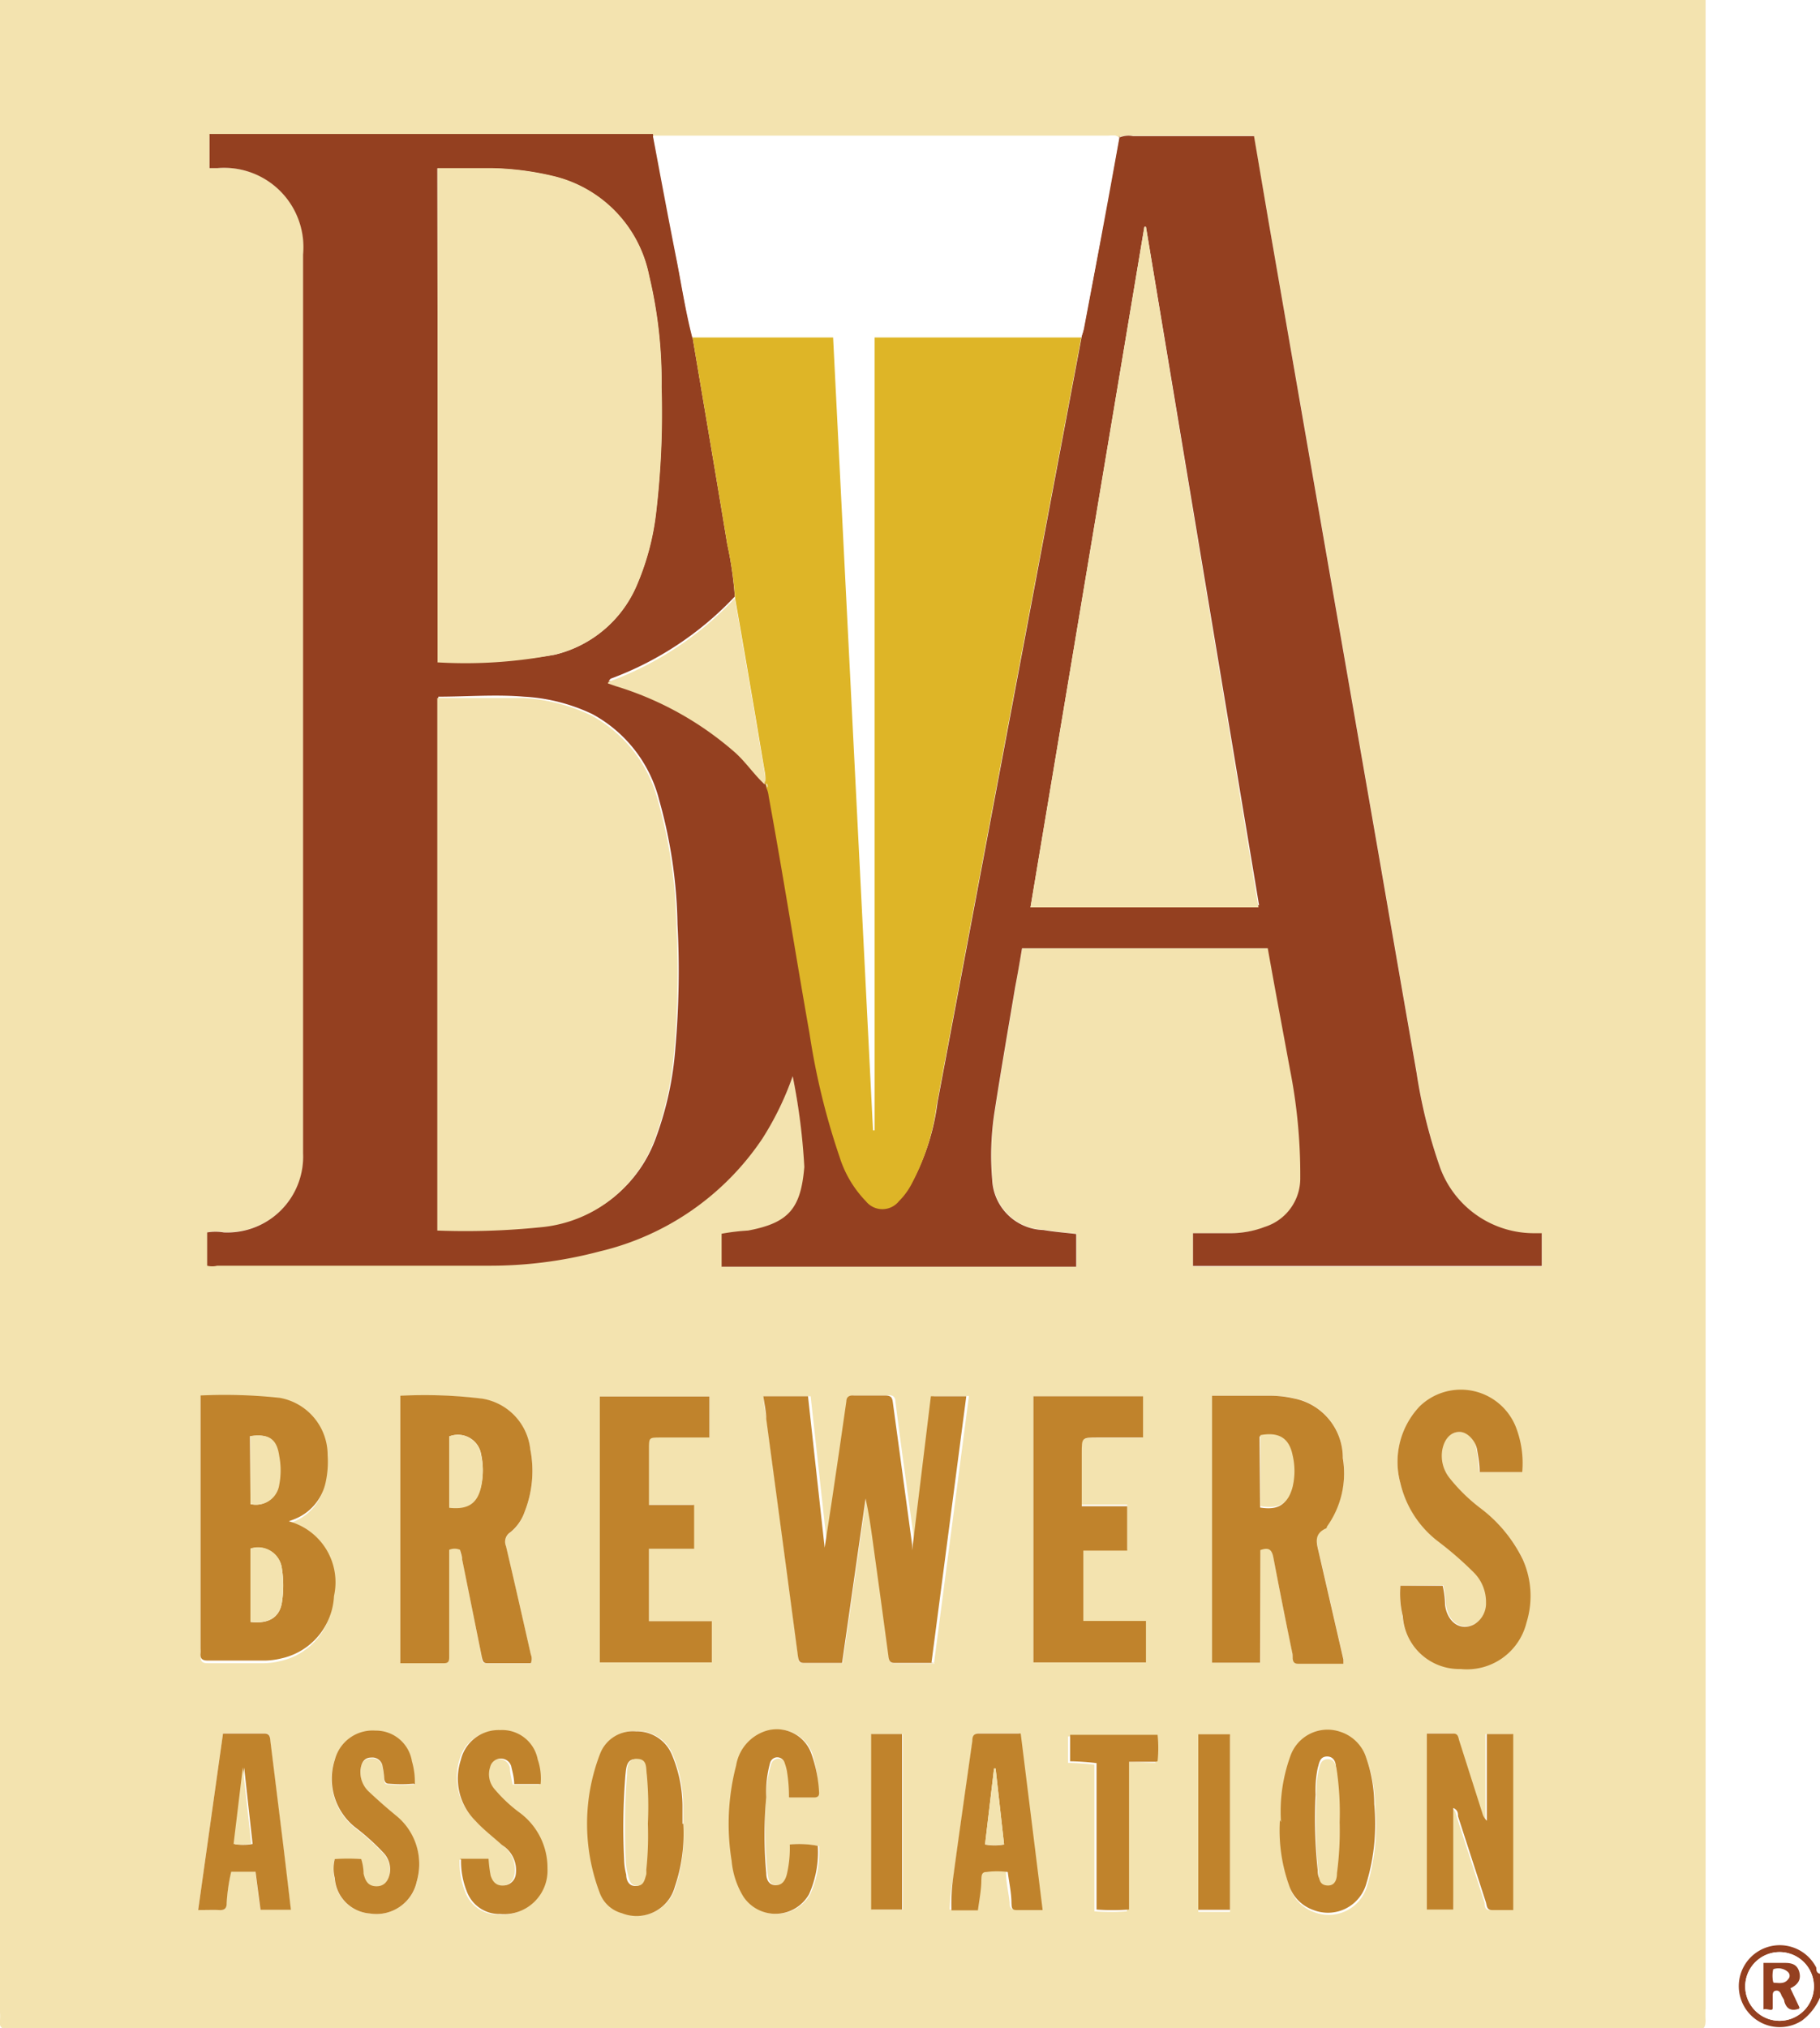 <svg xmlns="http://www.w3.org/2000/svg" viewBox="0 0 68.88 76.74"><defs><style>.\31 08b719a-7cc2-4e86-9dbe-a0b670b00cf7{fill:#f3e3af;}.bee69b7f-6c7c-44ec-896c-e83125122711{fill:#944020;}.\34 ad3e74e-1b94-476a-9e93-dff287d5de0c{fill:#fff;}.\36 72d33ee-ef10-4c5b-83df-aa5eb59efaa4{fill:#c0832c;}.\38 350e725-1397-4a21-a50b-0fa7f49e3a2f{fill:#deb527;}</style></defs><title>brbrewrs assc</title><g id="ab93111f-5758-460a-8863-3b4a358f9623" data-name="Layer 2"><g id="dd0b5bca-32e2-44d2-8b68-09d4162e0c5d" data-name="Layer 1"><path class="108b719a-7cc2-4e86-9dbe-a0b670b00cf7" d="M0,0H64.55V76a4,4,0,0,0,0,.44c0,.27-.07.38-.34.34a1.69,1.69,0,0,0-.24,0H.58a1.69,1.69,0,0,0-.24,0c-.27,0-.38-.07-.34-.34a2.37,2.37,0,0,0,0-.3V0M42.35,5.21c-.13-.13-.3-.07-.45-.07H24.71l-.47,0-4.72,0c-3.78,0-7.56,0-11.34,0H7.93V6.36h.32a3,3,0,0,1,3.23,3.26v33.8c0,.07,0,.14,0,.2a2.87,2.87,0,0,1-3,3,1.85,1.85,0,0,0-.63,0v1.22a.76.76,0,0,0,.38,0H18.48a16.13,16.13,0,0,0,4.23-.54,10.24,10.24,0,0,0,6.17-4.28A11.35,11.35,0,0,0,30,40.72a23.59,23.59,0,0,1,.46,3.44c-.08,1.57-.58,2.12-2.13,2.41a8.27,8.27,0,0,0-1,.12v1.24H40.74V46.68c-.42-.05-.83-.08-1.24-.15a2,2,0,0,1-1.94-1.91A10.74,10.74,0,0,1,37.66,42c.24-1.55.51-3.1.77-4.65.08-.49.17-1,.26-1.47H48c.28,1.54.56,3.06.84,4.58a20.48,20.48,0,0,1,.39,4.09,1.92,1.92,0,0,1-1.34,1.87,3.58,3.58,0,0,1-1.28.24H45.15v1.26H58.36V46.68l-.28,0a3.78,3.78,0,0,1-3.57-2.49,19.88,19.88,0,0,1-.89-3.59q-.7-4-1.39-8l-1.52-8.73-1.38-7.93L48,8.32l-.55-3.18H42.88a.87.87,0,0,0-.53.06m-7,57.72,1.32-10.1H35.34l-.72,5.83c0-.14,0-.18,0-.22-.25-1.79-.5-3.58-.73-5.38,0-.2-.1-.27-.29-.26-.39,0-.79,0-1.18,0-.17,0-.26,0-.29.23-.17,1.26-.36,2.51-.55,3.77-.09.59-.18,1.17-.27,1.76h0l-.63-5.72H28.9c0,.3.07.58.11.86l.72,5.38.48,3.61c0,.13,0,.25.21.25h1.47l.89-6.22c.12.51.19,1,.26,1.54q.31,2.24.61,4.48c0,.13.07.21.21.21h1.52M17,58.62a.51.51,0,0,1,.41,0c0,.12.06.24.08.36l.74,3.7c0,.12,0,.26.2.26h1.66a.44.44,0,0,0,0-.33c-.31-1.37-.62-2.73-.94-4.1a.42.42,0,0,1,.16-.52,1.72,1.72,0,0,0,.55-.79,4.21,4.21,0,0,0,.21-2.35,2.18,2.18,0,0,0-1.82-1.92,17.86,17.86,0,0,0-3.1-.11V62.92h1.66c.18,0,.19-.12.19-.25,0-.39,0-.79,0-1.18V58.62M7.59,52.8v9.69a1.56,1.56,0,0,1,0,.17c0,.21.07.27.27.27H10a2.76,2.76,0,0,0,.6-.08,2.54,2.54,0,0,0,2-2.36,2.39,2.39,0,0,0-1.71-2.83l0,0,.16-.06A1.93,1.93,0,0,0,12.3,56.1a3.66,3.66,0,0,0,.06-1,2.2,2.2,0,0,0-1.81-2.18,19.43,19.43,0,0,0-3-.09M47.7,62.91V58.62c.31-.11.43,0,.49.27.22,1.21.47,2.42.72,3.63,0,.14,0,.39.21.4.57,0,1.14,0,1.72,0a1.24,1.24,0,0,0,0-.17q-.46-2-.92-4c-.08-.36-.22-.72.24-.94,0,0,0-.05.06-.08a3.44,3.44,0,0,0,.6-2.59A2.29,2.29,0,0,0,49,52.91a4,4,0,0,0-.9-.1H45.87v10.1ZM53,60a3.62,3.62,0,0,0,.07,1.1,2.15,2.15,0,0,0,2.19,2,2.32,2.32,0,0,0,2.49-1.75,3.41,3.41,0,0,0-.14-2.4,5.38,5.38,0,0,0-1.57-1.87,6.52,6.52,0,0,1-1.21-1.17,1.34,1.34,0,0,1-.26-1.08c.09-.42.33-.65.66-.65s.58.24.65.66.07.57.1.86H57.6A3.75,3.75,0,0,0,57.34,54a2.24,2.24,0,0,0-3.63-.76A3.05,3.05,0,0,0,53,56.12a3.88,3.88,0,0,0,1.47,2.2,13.36,13.36,0,0,1,1.32,1.15,1.58,1.58,0,0,1,.47,1.15.92.92,0,0,1-.45.82c-.5.27-1-.06-1.09-.73a3.35,3.35,0,0,0-.1-.73ZM24.56,61.34V58.6h1.68V56.93H24.53c0-.72,0-1.41,0-2.11,0-.44,0-.44.44-.44h1.89V52.84H22.7V62.9h4.23V61.34Zm16.4,0V58.62h1.7V56.93H40.93V55c0-.6,0-.6.61-.6h1.71V52.83H39.11V62.9h4.22V61.33Zm14,7.09c.15.08.13.21.17.31L56.19,72c0,.12,0,.28.23.27h.8V65.61h-1v3.27a.63.63,0,0,1-.17-.29c-.29-.91-.58-1.82-.87-2.73,0-.12,0-.28-.23-.28H54v6.66h1Zm-6.49.52a6.2,6.2,0,0,0,.34,2.45,1.49,1.49,0,0,0,.93.95,1.51,1.51,0,0,0,2-1,7.73,7.73,0,0,0,.3-3,5.43,5.43,0,0,0-.3-1.75,1.52,1.52,0,0,0-1-1,1.49,1.49,0,0,0-1.88.94,6.16,6.16,0,0,0-.35,2.48M25.86,69c0-.24,0-.47,0-.71a5.07,5.07,0,0,0-.41-1.93,1.43,1.43,0,0,0-1.34-.86,1.33,1.33,0,0,0-1.37.85,7.36,7.36,0,0,0,0,5.29,1.23,1.23,0,0,0,.83.74,1.5,1.5,0,0,0,2-1A6.25,6.25,0,0,0,25.86,69M8.44,65.59,7.5,72.27c.29,0,.55,0,.8,0s.26-.07.28-.27a6.72,6.72,0,0,1,.16-1.19h.92l.19,1.44H11c-.1-.86-.2-1.69-.3-2.53l-.48-3.88c0-.14,0-.26-.23-.26H8.44m30.19,0H37.06c-.2,0-.23.1-.25.27-.24,1.71-.49,3.42-.72,5.14a7.12,7.12,0,0,0-.15,1.26h1c0-.4.08-.77.13-1.15,0-.13,0-.3.19-.3a3.1,3.1,0,0,1,.81,0c0,.4.1.79.14,1.18,0,.12,0,.26.18.26h1l-.83-6.68M29.86,68h.91c.12,0,.21,0,.2-.17a5.1,5.1,0,0,0-.22-1.46,1.39,1.39,0,0,0-1.65-.89,1.65,1.65,0,0,0-1.2,1.33,8.75,8.75,0,0,0-.17,3.61,3.12,3.12,0,0,0,.45,1.36,1.47,1.47,0,0,0,2.48-.1A3.91,3.91,0,0,0,31,69.85a3.62,3.62,0,0,0-1.06-.06,4.29,4.29,0,0,1-.1,1.08c-.06.23-.13.48-.44.46s-.32-.25-.35-.46A15.7,15.7,0,0,1,29,68a4.19,4.19,0,0,1,.18-1.23.29.29,0,0,1,.26-.23.3.3,0,0,1,.3.22,2,2,0,0,1,.08.29,5.87,5.87,0,0,1,.08,1m-14.21-.52a2.84,2.84,0,0,0-.11-.87,1.38,1.38,0,0,0-1.38-1.16,1.48,1.48,0,0,0-1.54,1.11,2.34,2.34,0,0,0,.8,2.57,8.66,8.66,0,0,1,1.05.95.92.92,0,0,1,.23.78c-.06.27-.2.48-.52.48s-.42-.22-.47-.48a1.85,1.85,0,0,0-.09-.55,7.46,7.46,0,0,0-1,0,1.43,1.43,0,0,0,0,.72A1.44,1.44,0,0,0,14,72.4a1.57,1.57,0,0,0,1.77-1.17,2.35,2.35,0,0,0-.8-2.52c-.32-.3-.66-.58-1-.88a1,1,0,0,1-.32-.88c0-.23.14-.41.4-.42a.39.39,0,0,1,.43.34,2.83,2.83,0,0,1,.06.43c0,.13,0,.22.19.22a5.36,5.36,0,0,0,.92,0m1.74,2.85a3.08,3.08,0,0,0,.23,1.25,1.31,1.31,0,0,0,1.25.82,1.65,1.65,0,0,0,1.79-1.72,2.58,2.58,0,0,0-1.06-2.12,5.57,5.57,0,0,1-.93-.87.87.87,0,0,1-.18-.85.41.41,0,0,1,.42-.32.4.4,0,0,1,.39.35c0,.2.07.41.1.61h1a2.24,2.24,0,0,0-.11-.92,1.37,1.37,0,0,0-1.42-1.11,1.47,1.47,0,0,0-1.49,1.13A2.25,2.25,0,0,0,18,68.89c.32.33.69.61,1,.92a1.12,1.12,0,0,1,.47,1.12.48.48,0,0,1-.46.42c-.27,0-.4-.14-.49-.37a5,5,0,0,1-.08-.64Zm26.34-3.67a4.84,4.84,0,0,0,0-1H40.42v1a10.16,10.16,0,0,1,1,.07v5.55a8.38,8.38,0,0,0,1.23,0V66.66Zm2.82-1h-1.2v6.64h1.2ZM33,72.25h1.17V65.61H33Z"></path><path class="bee69b7f-6c7c-44ec-896c-e83125122711" d="M68.88,75.58a2.15,2.15,0,0,1-.68.87,1.55,1.55,0,1,1,.54-2c0,.08,0,.2.14.23Zm-1.53.88a1.3,1.3,0,0,0,1.3-1.28,1.3,1.3,0,1,0-1.3,1.28"></path><path class="bee69b7f-6c7c-44ec-896c-e83125122711" d="M42.35,5.21a.87.87,0,0,1,.53-.06h4.58L48,8.32l1.32,7.6,1.38,7.93,1.52,8.73q.69,4,1.39,8a19.85,19.85,0,0,0,.89,3.59,3.78,3.78,0,0,0,3.57,2.49l.28,0v1.24H45.15V46.66h1.44a3.61,3.61,0,0,0,1.28-.24,1.92,1.92,0,0,0,1.34-1.87,20.55,20.55,0,0,0-.39-4.09c-.28-1.52-.56-3-.84-4.58h-9.3c-.08.48-.17,1-.26,1.47-.26,1.55-.53,3.1-.77,4.65a10.73,10.73,0,0,0-.1,2.63,2,2,0,0,0,1.94,1.91c.41.07.82.1,1.24.15v1.24H27.31V46.68a8.07,8.07,0,0,1,1-.12c1.55-.29,2-.84,2.13-2.41A23.86,23.86,0,0,0,30,40.72a11.35,11.35,0,0,1-1.14,2.35,10.24,10.24,0,0,1-6.17,4.28,16.12,16.12,0,0,1-4.23.54H8.22a.77.77,0,0,1-.38,0V46.63a1.88,1.88,0,0,1,.63,0,2.87,2.87,0,0,0,3-3v-34A3,3,0,0,0,8.24,6.36H7.93V5.07h.24c3.78,0,7.56,0,11.34,0,1.58,0,3.15,0,4.73,0l.47,0c.31,1.6.61,3.21.92,4.81.18.94.33,1.89.57,2.82.44,2.62.89,5.25,1.32,7.87a14.15,14.15,0,0,1,.29,2,12.32,12.32,0,0,1-4.7,3.11s0,0-.07.08l.29.1a12.24,12.24,0,0,1,4.55,2.54c.39.37.7.81,1.09,1.18h0c0,.06,0,.1.05.13a1,1,0,0,1,.1.32c.51,3,1,6,1.55,9a26.66,26.66,0,0,0,1.13,4.64,4.22,4.22,0,0,0,1,1.69.8.8,0,0,0,1.25,0,2.64,2.64,0,0,0,.43-.56,8.66,8.66,0,0,0,1-3.09l2.93-15.56,2.54-13.48a2.05,2.05,0,0,0,.07-.22q.33-1.75.66-3.5c.24-1.28.47-2.55.7-3.83m-25.8,41.4a27.88,27.88,0,0,0,4.07-.14,5.08,5.08,0,0,0,4.18-3.35,12.46,12.46,0,0,0,.73-3.38,33.57,33.57,0,0,0,.08-4.68,18.32,18.32,0,0,0-.69-4.69,5.13,5.13,0,0,0-2.53-3.26,6.87,6.87,0,0,0-2.59-.66c-1.08-.09-2.15,0-3.24,0Zm0-21.55A17.85,17.85,0,0,0,21,24.77a4.51,4.51,0,0,0,3.07-2.57,9.78,9.78,0,0,0,.76-2.85,32.44,32.44,0,0,0,.2-4.71,17.25,17.25,0,0,0-.47-4.21,4.83,4.83,0,0,0-3.67-3.77,10.9,10.9,0,0,0-2.34-.29c-.67,0-1.34,0-2,0Zm31.07,9.28L43.37,8.58h-.06L39,34.33Z"></path><path class="4ad3e74e-1b94-476a-9e93-dff287d5de0c" d="M26.2,12.77c-.24-.93-.39-1.88-.57-2.82-.32-1.6-.62-3.21-.92-4.81H41.9c.15,0,.32-.06.45.07-.23,1.28-.47,2.55-.7,3.83s-.44,2.33-.66,3.5a2.21,2.21,0,0,1-.07.22H33.1v30H33l-1.51-30Z"></path><path class="672d33ee-ef10-4c5b-83df-aa5eb59efaa4" d="M35.36,62.92H33.84c-.14,0-.19-.08-.21-.21q-.3-2.24-.61-4.47c-.07-.51-.14-1-.26-1.54l-.89,6.22H30.41c-.18,0-.19-.13-.21-.25l-.48-3.61L29,53.69c0-.28-.07-.55-.11-.86h1.69l.63,5.73h0c.09-.58.18-1.17.27-1.76.19-1.26.37-2.51.55-3.77,0-.19.12-.24.29-.23.39,0,.79,0,1.18,0,.2,0,.27.06.29.26.24,1.79.49,3.58.73,5.38,0,0,0,.08,0,.22l.71-5.83h1.34l-1.32,10.1"></path><path class="672d33ee-ef10-4c5b-83df-aa5eb59efaa4" d="M17,58.62v2.88c0,.39,0,.79,0,1.18,0,.13,0,.25-.19.25H15.15V52.81a17.86,17.86,0,0,1,3.1.11,2.18,2.18,0,0,1,1.82,1.92,4.21,4.21,0,0,1-.21,2.35,1.73,1.73,0,0,1-.55.79.42.42,0,0,0-.16.52c.32,1.36.63,2.73.94,4.1a.43.43,0,0,1,0,.33H18.43c-.17,0-.17-.14-.2-.26L17.49,59c0-.12-.05-.24-.08-.36a.51.51,0,0,0-.41,0M17,57c.71.08,1.07-.16,1.21-.8a2.77,2.77,0,0,0,0-1.17A.89.89,0,0,0,17,54.35Z"></path><path class="672d33ee-ef10-4c5b-83df-aa5eb59efaa4" d="M7.59,52.8a19.44,19.44,0,0,1,3,.09,2.2,2.2,0,0,1,1.81,2.17,3.62,3.62,0,0,1-.07,1,1.93,1.93,0,0,1-1.24,1.44l-.16.06,0,0a2.39,2.39,0,0,1,1.71,2.83,2.54,2.54,0,0,1-2,2.36,2.74,2.74,0,0,1-.6.08H7.86c-.2,0-.29-.07-.27-.27a1.35,1.35,0,0,0,0-.17V52.8Zm1.89,8.57c.69.08,1.1-.17,1.19-.74a4.12,4.12,0,0,0,0-1.27.91.91,0,0,0-1.19-.76Zm0-4.46a.88.88,0,0,0,1.07-.74,2.84,2.84,0,0,0,0-1.07c-.1-.66-.39-.86-1.09-.76Z"></path><path class="672d33ee-ef10-4c5b-83df-aa5eb59efaa4" d="M47.69,62.91H45.87V52.81h2.19a4,4,0,0,1,.9.1,2.29,2.29,0,0,1,1.86,2.26,3.45,3.45,0,0,1-.6,2.59s0,.07-.06.08c-.46.22-.32.58-.24.94q.46,2,.92,4a1.41,1.41,0,0,1,0,.17c-.58,0-1.15,0-1.72,0-.25,0-.18-.25-.21-.4-.25-1.21-.49-2.42-.72-3.63-.06-.3-.18-.38-.49-.27Zm0-5.87c.68.11,1-.1,1.2-.73a2.6,2.6,0,0,0,0-1.2c-.13-.66-.52-.89-1.22-.76Z"></path><path class="672d33ee-ef10-4c5b-83df-aa5eb59efaa4" d="M53,60H54.6a3.41,3.41,0,0,1,.09.73c.09.66.59,1,1.1.73a.92.92,0,0,0,.45-.82,1.58,1.58,0,0,0-.47-1.15,13.13,13.13,0,0,0-1.32-1.15A3.89,3.89,0,0,1,53,56.12a3.05,3.05,0,0,1,.73-2.91,2.24,2.24,0,0,1,3.63.76,3.78,3.78,0,0,1,.25,1.73H56c0-.29-.05-.57-.1-.86s-.33-.65-.65-.66-.57.23-.66.65a1.34,1.34,0,0,0,.26,1.08,6.53,6.53,0,0,0,1.2,1.17A5.38,5.38,0,0,1,57.63,59a3.4,3.4,0,0,1,.14,2.4,2.32,2.32,0,0,1-2.49,1.75,2.14,2.14,0,0,1-2.19-2A3.62,3.62,0,0,1,53,60"></path><path class="672d33ee-ef10-4c5b-83df-aa5eb59efaa4" d="M24.56,61.34h2.38V62.9H22.7V52.84h4.15v1.55H25c-.44,0-.44,0-.44.44v2.11h1.71V58.6H24.56Z"></path><path class="672d33ee-ef10-4c5b-83df-aa5eb59efaa4" d="M41,61.33h2.37V62.9H39.11V52.83h4.15v1.56H41.55c-.61,0-.61,0-.61.6v2h1.72v1.68H41Z"></path><path class="672d33ee-ef10-4c5b-83df-aa5eb59efaa4" d="M55,68.42v3.83H54V65.59h1c.2,0,.19.17.23.28.29.91.58,1.82.87,2.73a.63.63,0,0,0,.17.29V65.61h1v6.66h-.8c-.2,0-.2-.16-.23-.28l-1.06-3.27c0-.1,0-.23-.17-.31"></path><path class="672d33ee-ef10-4c5b-83df-aa5eb59efaa4" d="M48.48,68.94a6.17,6.17,0,0,1,.35-2.48,1.49,1.49,0,0,1,1.88-.94,1.52,1.52,0,0,1,1,1,5.42,5.42,0,0,1,.3,1.75,7.73,7.73,0,0,1-.3,3,1.51,1.51,0,0,1-2,1,1.49,1.49,0,0,1-.93-.95,6.21,6.21,0,0,1-.34-2.45m2.23,0a11.1,11.1,0,0,0-.11-2c0-.2-.09-.42-.35-.41s-.28.24-.34.44a4.16,4.16,0,0,0-.08,1,18.52,18.52,0,0,0,.08,2.86c0,.21.05.46.33.47s.34-.26.37-.47a12.15,12.15,0,0,0,.1-1.95"></path><path class="672d33ee-ef10-4c5b-83df-aa5eb59efaa4" d="M25.86,69a6.25,6.25,0,0,1-.32,2.39,1.5,1.5,0,0,1-2,1,1.23,1.23,0,0,1-.83-.74,7.36,7.36,0,0,1,0-5.29,1.33,1.33,0,0,1,1.37-.85,1.43,1.43,0,0,1,1.34.86,5.07,5.07,0,0,1,.41,1.93c0,.23,0,.47,0,.71m-1.34,0a13.34,13.34,0,0,0-.07-1.85c0-.25,0-.59-.36-.6s-.36.35-.39.6a24.8,24.8,0,0,0-.05,3.2,2.52,2.52,0,0,0,.08.57c0,.19.08.43.35.43s.29-.24.35-.43a1.53,1.53,0,0,0,0-.17A12.51,12.51,0,0,0,24.52,69"></path><path class="672d33ee-ef10-4c5b-83df-aa5eb59efaa4" d="M8.44,65.59H10c.19,0,.22.11.23.26l.48,3.88c.1.83.2,1.67.3,2.53H9.86l-.19-1.44H8.75A6.83,6.83,0,0,0,8.58,72c0,.2-.07.28-.28.27s-.51,0-.8,0l.94-6.68m.4,4.18a2.07,2.07,0,0,0,.72,0l-.32-2.89h0l-.35,2.9"></path><path class="672d33ee-ef10-4c5b-83df-aa5eb59efaa4" d="M38.63,65.59l.83,6.68h-1c-.19,0-.17-.14-.18-.26,0-.39-.09-.78-.14-1.18a3.07,3.07,0,0,0-.81,0c-.2,0-.18.17-.19.3,0,.38-.08.76-.13,1.15h-1A7.12,7.12,0,0,1,36.08,71c.23-1.71.48-3.43.72-5.14,0-.17.05-.27.25-.27h1.57M38,69.78l-.32-2.86h-.06l-.34,2.87a2,2,0,0,0,.72,0"></path><path class="672d33ee-ef10-4c5b-83df-aa5eb59efaa4" d="M29.86,68a5.87,5.87,0,0,0-.08-1,2,2,0,0,0-.08-.29.3.3,0,0,0-.3-.22.29.29,0,0,0-.26.23A4.18,4.18,0,0,0,29,68,15.71,15.71,0,0,0,29,70.87c0,.21.07.45.35.46s.39-.23.44-.46a4.33,4.33,0,0,0,.1-1.08,3.61,3.61,0,0,1,1.06.05,3.91,3.91,0,0,1-.33,1.83,1.46,1.46,0,0,1-2.48.1,3.12,3.12,0,0,1-.45-1.36,8.75,8.75,0,0,1,.17-3.61,1.65,1.65,0,0,1,1.2-1.33,1.39,1.39,0,0,1,1.65.89A5.1,5.1,0,0,1,31,67.84c0,.14-.08.17-.2.17h-.91"></path><path class="672d33ee-ef10-4c5b-83df-aa5eb59efaa4" d="M15.65,67.49a5.35,5.35,0,0,1-.92,0c-.15,0-.18-.09-.19-.22a2.85,2.85,0,0,0-.06-.43.39.39,0,0,0-.43-.34c-.26,0-.37.19-.4.42a1,1,0,0,0,.32.88c.32.3.65.59,1,.88a2.36,2.36,0,0,1,.8,2.52A1.56,1.56,0,0,1,14,72.4a1.44,1.44,0,0,1-1.33-1.34,1.42,1.42,0,0,1,0-.72,7.47,7.47,0,0,1,1,0,1.88,1.88,0,0,1,.09.55c.06.26.16.47.47.48s.46-.2.52-.48a.91.91,0,0,0-.23-.78,8.51,8.51,0,0,0-1.05-.95,2.34,2.34,0,0,1-.8-2.57,1.48,1.48,0,0,1,1.54-1.11,1.38,1.38,0,0,1,1.38,1.16,2.84,2.84,0,0,1,.11.87"></path><path class="672d33ee-ef10-4c5b-83df-aa5eb59efaa4" d="M17.4,70.33h1.09a5,5,0,0,0,.08.64c.08.24.22.39.49.37a.48.48,0,0,0,.46-.42A1.12,1.12,0,0,0,19,69.81c-.34-.31-.71-.59-1-.91a2.25,2.25,0,0,1-.56-2.31,1.47,1.47,0,0,1,1.49-1.13,1.37,1.37,0,0,1,1.42,1.11,2.22,2.22,0,0,1,.11.93h-1c0-.2-.05-.41-.1-.61a.4.4,0,0,0-.39-.35.41.41,0,0,0-.42.32.86.86,0,0,0,.18.85,5.49,5.49,0,0,0,.93.87,2.59,2.59,0,0,1,1.06,2.12,1.65,1.65,0,0,1-1.79,1.72,1.31,1.31,0,0,1-1.25-.82,3.08,3.08,0,0,1-.23-1.25"></path><path class="672d33ee-ef10-4c5b-83df-aa5eb59efaa4" d="M43.73,66.66h-1v5.59a8.24,8.24,0,0,1-1.23,0V66.71a10.18,10.18,0,0,0-1-.07v-1h3.31a4.85,4.85,0,0,1,0,1"></path><rect class="672d33ee-ef10-4c5b-83df-aa5eb59efaa4" x="45.35" y="65.62" width="1.2" height="6.64"></rect><rect class="672d33ee-ef10-4c5b-83df-aa5eb59efaa4" x="32.97" y="65.61" width="1.17" height="6.64"></rect><path class="4ad3e74e-1b94-476a-9e93-dff287d5de0c" d="M67.35,76.46a1.3,1.3,0,1,1,1.3-1.28,1.31,1.31,0,0,1-1.3,1.28m.74-.5-.34-.72c.27-.13.41-.31.34-.6s-.3-.35-.54-.36-.55,0-.82,0V76c.13,0,.24,0,.35-.05s0-.29,0-.43,0-.21.12-.23.17.07.21.17.09.16.11.24c.09.27.25.37.56.27"></path><path class="8350e725-1397-4a21-a50b-0fa7f49e3a2f" d="M26.2,12.77h5.33l1.51,30h.06v-30h7.82L38.38,26.23,35.45,41.8a8.68,8.68,0,0,1-1,3.09,2.64,2.64,0,0,1-.43.56.8.8,0,0,1-1.25,0,4.22,4.22,0,0,1-1-1.69,26.68,26.68,0,0,1-1.13-4.64c-.53-3-1-6-1.55-9a1,1,0,0,0-.09-.32c0-.05,0-.11-.05-.13h0a1.26,1.26,0,0,0,0-.43c-.15-.87-.29-1.74-.44-2.61q-.34-2-.69-4a14.14,14.14,0,0,0-.29-2c-.43-2.63-.88-5.25-1.32-7.87"></path><path class="108b719a-7cc2-4e86-9dbe-a0b670b00cf7" d="M16.55,46.61V26.41c1.09,0,2.16,0,3.24,0a6.86,6.86,0,0,1,2.59.66,5.12,5.12,0,0,1,2.53,3.26,18.27,18.27,0,0,1,.69,4.68,33.59,33.59,0,0,1-.08,4.68,12.44,12.44,0,0,1-.73,3.38,5.08,5.08,0,0,1-4.18,3.35,28,28,0,0,1-4.06.14"></path><path class="108b719a-7cc2-4e86-9dbe-a0b670b00cf7" d="M16.56,25.06V6.36c.68,0,1.35,0,2,0a10.89,10.89,0,0,1,2.34.29,4.84,4.84,0,0,1,3.67,3.78,17.19,17.19,0,0,1,.47,4.21,32.28,32.28,0,0,1-.2,4.71,9.79,9.79,0,0,1-.76,2.85A4.52,4.52,0,0,1,21,24.77a17.89,17.89,0,0,1-4.47.29"></path><path class="108b719a-7cc2-4e86-9dbe-a0b670b00cf7" d="M47.63,34.33H39L43.31,8.59h.06l4.26,25.75"></path><path class="108b719a-7cc2-4e86-9dbe-a0b670b00cf7" d="M27.81,22.64l.69,4c.15.87.29,1.74.44,2.61a1.28,1.28,0,0,1,0,.43c-.39-.36-.69-.81-1.09-1.18a12.24,12.24,0,0,0-4.55-2.54l-.29-.1s0-.07.07-.08a12.34,12.34,0,0,0,4.7-3.11"></path><path class="108b719a-7cc2-4e86-9dbe-a0b670b00cf7" d="M29,29.65c.06,0,.06.08.05.13s-.08-.07-.05-.13"></path><path class="108b719a-7cc2-4e86-9dbe-a0b670b00cf7" d="M17,57V54.35a.89.89,0,0,1,1.21.73,2.77,2.77,0,0,1,0,1.17c-.14.64-.5.88-1.21.8"></path><path class="108b719a-7cc2-4e86-9dbe-a0b670b00cf7" d="M9.48,61.37V58.59a.91.91,0,0,1,1.19.76,4.12,4.12,0,0,1,0,1.27c-.09.57-.5.83-1.19.74"></path><path class="108b719a-7cc2-4e86-9dbe-a0b670b00cf7" d="M9.48,56.91V54.34c.7-.1,1,.1,1.09.76a2.84,2.84,0,0,1,0,1.07.88.88,0,0,1-1.07.74"></path><path class="108b719a-7cc2-4e86-9dbe-a0b670b00cf7" d="M47.7,57v-2.7c.7-.13,1.09.11,1.22.76a2.6,2.6,0,0,1,0,1.2c-.17.64-.51.84-1.2.73"></path><path class="108b719a-7cc2-4e86-9dbe-a0b670b00cf7" d="M50.7,68.92a12.15,12.15,0,0,1-.1,1.95c0,.21-.06.49-.37.47s-.3-.27-.33-.47A18.52,18.52,0,0,1,49.82,68a4.16,4.16,0,0,1,.08-1c.05-.2.08-.43.34-.44s.32.21.35.41a11.1,11.1,0,0,1,.11,2"></path><path class="108b719a-7cc2-4e86-9dbe-a0b670b00cf7" d="M24.52,69a12.35,12.35,0,0,1-.06,1.75,1.16,1.16,0,0,1,0,.17c-.06.19-.09.43-.35.43s-.3-.24-.35-.43a2.52,2.52,0,0,1-.08-.57,24.8,24.8,0,0,1,.05-3.2c0-.25,0-.61.39-.6s.32.35.36.6A13.19,13.19,0,0,1,24.52,69"></path><path class="108b719a-7cc2-4e86-9dbe-a0b670b00cf7" d="M8.84,69.77l.35-2.9h0l.32,2.89a2.07,2.07,0,0,1-.72,0"></path><path class="108b719a-7cc2-4e86-9dbe-a0b670b00cf7" d="M38,69.78a2,2,0,0,1-.72,0l.34-2.87h.06L38,69.78"></path><path class="bee69b7f-6c7c-44ec-896c-e83125122711" d="M68.09,76c-.31.11-.48,0-.56-.27,0-.08-.08-.16-.11-.24s-.08-.19-.21-.17-.12.14-.12.23,0,.29,0,.43-.22,0-.35.05V74.27c.27,0,.55,0,.82,0s.47.07.54.36-.07.47-.34.6l.34.72m-1-.93c.21,0,.43.07.58-.14a.18.18,0,0,0,0-.25.54.54,0,0,0-.55-.1,1.12,1.12,0,0,0,0,.49"></path><path class="4ad3e74e-1b94-476a-9e93-dff287d5de0c" d="M67.11,75a1.12,1.12,0,0,1,0-.49.54.54,0,0,1,.55.1.18.18,0,0,1,0,.25c-.15.22-.37.15-.58.14"></path></g></g></svg>